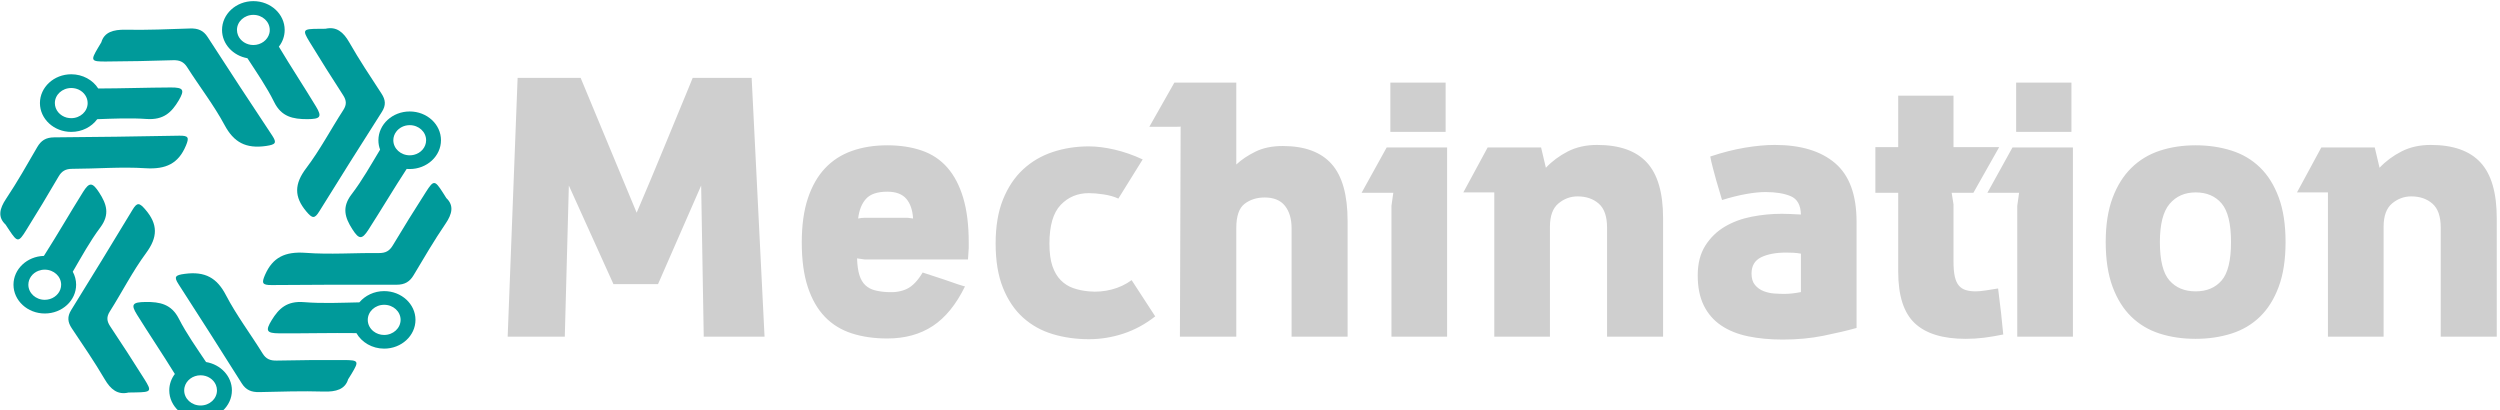 <svg xmlns="http://www.w3.org/2000/svg" id="svg5" version="1.1" viewBox="0 0 106.362 17.462" height="66" width="402">
  
  <defs id="defs2"></defs>
  <g transform="translate(-23.276,-127.129)" id="layer1">
    <g style="fill:#009a9a;fill-opacity:1" fill="#64ee85" transform="matrix(0.025,0,0,0.023,20.385,124.571)" id="SvgjsG1596">
      <g style="fill:#009a9a;fill-opacity:1" id="g46">
        <g style="fill:#009a9a;fill-opacity:1" id="g12">
          <path style="fill:#009a9a;fill-opacity:1" id="path10" d="m 669.6,164.4 c 18.6,-4.6 30.4,6.1 40.4,25.1 16.9,32.3 36.1,63.5 54.9,94.9 7,11.6 7.8,21.6 0.6,33.8 -36,61.2 -71.4,122.6 -106.6,184.2 -7.9,13.9 -11.8,13 -21.7,0.3 -21.6,-27.7 -20.6,-51.5 -0.4,-80.5 23.7,-34 41.8,-71.8 63.1,-107.5 6,-10.1 5.4,-17.8 -0.4,-27.5 -19.5,-32.6 -38.5,-65.5 -57.1,-98.6 -12.5,-22.3 -11.3,-23.9 15.2,-24.1 2.7,-0.1 5.6,-0.1 12,-0.1 z"></path>
        </g>
        <g style="fill:#009a9a;fill-opacity:1" id="g16">
          <path style="fill:#009a9a;fill-opacity:1" id="path14" d="m 875.2,477.6 c 13.3,13.7 10,29.4 -1.4,47.5 -19.4,30.9 -36.7,63.2 -54.3,95.2 -6.5,11.8 -14.8,17.6 -28.9,17.6 -70.9,-0.3 -141.9,0 -212.8,0.6 -16,0.1 -17.2,-3.6 -11.2,-18.7 13.1,-32.6 34.2,-43.7 69.3,-40.9 41.3,3.4 83.1,-0.1 124.6,0.4 11.7,0.1 18.1,-4.2 23.6,-14.2 18.3,-33.3 37.2,-66.2 56.5,-99 13,-22.1 15,-21.8 28.5,1 1.5,2.5 2.9,4.9 6.1,10.5 z"></path>
        </g>
        <g style="fill:#009a9a;fill-opacity:1" id="g20">
          <path style="fill:#009a9a;fill-opacity:1" id="path18" d="m 708.1,812.8 c -5.1,18.4 -20.4,23.5 -41.7,22.7 -36.5,-1.2 -73.1,0.1 -109.6,1 -13.5,0.3 -22.6,-3.9 -29.7,-16.1 C 491.6,759 455.6,697.8 419.4,636.8 c -8.2,-13.8 -5.5,-16.7 10.5,-19 34.8,-5.1 55,7.5 70.2,39.3 17.9,37.4 41.9,71.8 62.4,107.9 5.8,10.2 12.8,13.5 24.2,13.2 38,-0.9 76,-1.2 113.9,-1 25.6,0.1 26.3,2 13.5,25.1 -1.4,2.5 -2.8,5 -6,10.5 z"></path>
        </g>
        <g style="fill:#009a9a;fill-opacity:1" id="g24">
          <path style="fill:#009a9a;fill-opacity:1" id="path22" d="m 334.4,837.3 c -18.5,4.8 -30.5,-5.8 -40.6,-24.6 -17.3,-32.1 -36.9,-63.1 -56,-94.2 -7.1,-11.5 -8,-21.5 -1,-33.8 35.2,-61.6 69.9,-123.5 104.4,-185.5 7.8,-14 11.6,-13.2 21.7,-0.5 21.9,27.5 21.2,51.3 1.4,80.5 -23.3,34.3 -40.9,72.3 -61.8,108.2 -5.9,10.2 -5.2,17.9 0.7,27.5 19.9,32.3 39.2,65 58.3,97.9 12.8,22.2 11.6,23.8 -14.9,24.3 -3,0.1 -5.9,0.1 -12.2,0.2 z"></path>
        </g>
        <g style="fill:#009a9a;fill-opacity:1" id="g28">
          <path style="fill:#009a9a;fill-opacity:1" id="path26" d="m 125.1,526.6 c -13.5,-13.6 -10.4,-29.3 0.8,-47.5 19.1,-31.1 36,-63.6 53.2,-95.9 6.4,-11.9 14.5,-17.8 28.7,-17.9 70.9,-0.5 141.9,-1.7 212.8,-3.1 16,-0.3 17.2,3.4 11.4,18.5 -12.7,32.8 -33.6,44.1 -68.8,41.7 -41.3,-2.9 -83.1,1 -124.6,1.1 -11.7,0 -18.1,4.5 -23.4,14.5 -17.9,33.5 -36.4,66.7 -55.3,99.6 -12.7,22.2 -14.7,21.9 -28.5,-0.6 -1.6,-2.4 -3.1,-4.9 -6.3,-10.4 z"></path>
        </g>
        <g style="fill:#009a9a;fill-opacity:1" id="g32">
          <path style="fill:#009a9a;fill-opacity:1" id="path30" d="m 288.1,189.4 c 4.9,-18.5 20.1,-23.7 41.4,-23.2 36.5,0.8 73.1,-1 109.6,-2.3 13.5,-0.5 22.7,3.6 29.9,15.8 36.2,61 72.9,121.7 109.9,182.3 8.3,13.7 5.7,16.6 -10.3,19.2 -34.7,5.5 -55.1,-6.9 -70.7,-38.5 -18.3,-37.1 -42.7,-71.2 -63.7,-107.1 -5.9,-10.1 -12.9,-13.4 -24.3,-13 -38,1.4 -75.9,2.1 -113.9,2.4 -25.6,0.2 -26.4,-1.7 -13.8,-24.9 1.4,-2.6 2.8,-5.1 5.9,-10.7 z"></path>
        </g>
        <path style="fill:#009a9a;fill-opacity:1" id="path34" d="m 406.4,273 c -41.2,0.2 -82.4,1.8 -123.6,1.9 -9.2,-15.7 -26.4,-26.3 -45.9,-26.3 -29.4,0 -53.3,23.9 -53.3,53.3 0,29.4 23.9,53.3 53.3,53.3 18.4,0 34.6,-9.3 44.2,-23.5 28,-1.1 56.1,-2.5 83.9,-0.4 29.3,2.2 42.8,-12.5 54.7,-34.2 10.5,-19.5 8.5,-24.2 -13.3,-24.1 z m -169.5,56.8 c -2.6,0 -5.2,-0.4 -7.6,-1 -11.7,-3.3 -20.3,-14.1 -20.3,-26.9 0,-15.4 12.5,-27.9 27.9,-27.9 4.6,0 9,1.1 12.9,3.1 8.9,4.7 15,14 15,24.8 0,15.4 -12.5,27.9 -27.9,27.9 z"></path>
        <path style="fill:#009a9a;fill-opacity:1" id="path36" d="m 284.3,467.2 c -11.4,-18.9 -16.6,-19.6 -27.4,-0.7 -22.2,38.5 -42.9,77.8 -65.4,116.1 -0.4,0.7 -0.8,1.4 -1.2,2 -28.6,0.8 -51.7,24.4 -51.7,53.2 0,29.4 23.9,53.3 53.3,53.3 29.4,0 53.3,-23.9 53.3,-53.3 0,-8.6 -2.1,-16.8 -5.7,-24 15,-27.8 29.1,-56.2 47,-82.1 16.5,-24.2 10.5,-43.3 -2.2,-64.5 z m -66,179.4 c -3.7,11.1 -14.2,19.2 -26.5,19.2 -15.4,0 -27.9,-12.5 -27.9,-27.9 0,-11.5 7,-21.5 17,-25.7 3.3,-1.4 7,-2.2 10.9,-2.2 15.4,0 27.9,12.5 27.9,27.9 0,3 -0.5,5.9 -1.4,8.7 z"></path>
        <path style="fill:#009a9a;fill-opacity:1" id="path38" d="m 653.5,308.4 c -20.7,-37.2 -42.8,-73.6 -63.3,-110.9 6.3,-8.7 9.9,-19.4 9.9,-30.9 0,-29.4 -23.9,-53.3 -53.3,-53.3 -29.4,0 -53.3,23.9 -53.3,53.3 0,25.9 18.6,47.6 43.2,52.3 16,26.8 32.8,53.1 45.6,81.3 12.2,26.8 31.6,31.5 56.4,31.4 22.2,-0.1 25.4,-4.2 14.8,-23.2 z M 574,173 c -2.9,12.3 -14,21.5 -27.2,21.5 -11.9,0 -22.2,-7.6 -26.1,-18.1 -1.1,-3 -1.8,-6.3 -1.8,-9.8 0,-15.4 12.5,-27.9 27.9,-27.9 15.4,0 27.9,12.5 27.9,27.9 0.1,2.2 -0.2,4.3 -0.7,6.4 z"></path>
        <path style="fill:#009a9a;fill-opacity:1" id="path40" d="m 812.9,317.4 c -29.4,0 -53.3,23.9 -53.3,53.3 0,6.1 1,11.9 2.9,17.3 v 0 c -15.6,28 -30.2,56.6 -48.5,82.6 -17,24 -11.3,43.2 1.2,64.5 11.2,19.1 16.4,19.8 27.4,1.1 22.1,-37.3 42.8,-75.4 65.1,-112.5 1.7,0.2 3.4,0.2 5.1,0.2 29.4,0 53.3,-23.9 53.3,-53.3 0,-29.4 -23.8,-53.2 -53.2,-53.2 z m 7.1,80.2 c -2.3,0.6 -4.6,0.9 -7.1,0.9 -15.4,0 -27.9,-12.5 -27.9,-27.9 0,-5.8 1.8,-11.2 4.9,-15.7 5,-7.4 13.5,-12.2 23,-12.2 15.4,0 27.9,12.5 27.9,27.9 0,13 -8.8,23.9 -20.8,27 z"></path>
        <path style="fill:#009a9a;fill-opacity:1" id="path42" d="m 769.4,649.7 c -17.1,0 -32.4,8.2 -42.2,20.8 -31.5,0.7 -63,2.4 -94.2,-0.4 -29.3,-2.6 -43,12 -55.1,33.5 -10.8,19.3 -8.9,24.1 12.9,24.2 43.8,0.3 87.6,-1 131.4,-0.4 8.9,17 26.7,28.7 47.2,28.7 29.4,0 53.3,-23.9 53.3,-53.3 0,-29.2 -23.9,-53.1 -53.3,-53.1 z m 0,81.1 c -6.9,0 -13.2,-2.5 -18.1,-6.7 -6,-5.1 -9.8,-12.7 -9.8,-21.2 0,-15.4 12.5,-27.9 27.9,-27.9 h 0.1 c 15.4,0 27.9,12.5 27.9,27.9 -0.1,15.4 -12.6,27.9 -28,27.9 z"></path>
        <path style="fill:#009a9a;fill-opacity:1" id="path44" d="m 466.3,780.9 c -16.2,-26.4 -33.3,-52.5 -46.4,-80.4 -12.5,-26.6 -32,-31.1 -56.7,-30.7 -22.1,0.3 -25.3,4.5 -14.5,23.3 21.1,36.9 43.6,73 64.5,109.9 -6,8.6 -9.5,19.1 -9.5,30.3 0,29.4 23.9,53.3 53.3,53.3 29.4,0 53.3,-23.9 53.3,-53.3 0,-26.1 -19.1,-47.9 -44,-52.4 z m -9.3,80.4 c -15.4,0 -27.9,-12.5 -27.9,-27.9 0,-2 0.2,-4 0.6,-5.9 2.7,-12.6 13.9,-22.1 27.3,-22.1 11.9,0 22.1,7.5 26.1,18 v 0 c 1.1,3.1 1.8,6.4 1.8,9.9 0,15.5 -12.5,28 -27.9,28 z"></path>
      </g>
    </g>
    <g style="fill:#cfcfcf;fill-opacity:1" fill="#ffffff" transform="matrix(0.784,0,0,0.771,43.824,126.032)" id="SvgjsG1597">
      <path style="fill:#cfcfcf;fill-opacity:1" id="path49" d="M 1.88,5.72 H 5.3 l 3.04,7.44 0.23,-0.55 0.57,-1.37 0.73,-1.79 0.73,-1.8 0.56,-1.38 0.22,-0.55 h 3.2 L 15.28,20 h -3.3 L 11.84,11.66 9.5,17.1 H 7.08 L 4.66,11.66 4.44,20 h -3.1 z m 20.06,3.72 c 0.693,0 1.317,0.097 1.87,0.29 0.553,0.193 1.017,0.507 1.39,0.94 0.373,0.433 0.66,0.99 0.86,1.67 0.2,0.68 0.3,1.5 0.3,2.46 v 0.31 l -0.04,0.63 h -5.6 l -0.42,-0.06 c 0.013,0.387 0.057,0.697 0.13,0.93 0.073,0.233 0.18,0.417 0.32,0.55 0.14,0.133 0.31,0.227 0.51,0.28 0.2,0.053 0.427,0.087 0.68,0.1 0.413,0.027 0.77,-0.033 1.07,-0.18 0.3,-0.147 0.583,-0.447 0.85,-0.9 0.413,0.133 0.793,0.26 1.14,0.38 0.293,0.107 0.56,0.2 0.8,0.28 0.24,0.08 0.36,0.113 0.36,0.1 -0.48,1 -1.063,1.73 -1.75,2.19 -0.687,0.46 -1.51,0.69 -2.47,0.69 -0.707,0 -1.347,-0.093 -1.92,-0.28 -0.573,-0.187 -1.06,-0.49 -1.46,-0.91 -0.4,-0.42 -0.71,-0.967 -0.93,-1.64 -0.22,-0.673 -0.33,-1.497 -0.33,-2.47 0,-0.947 0.11,-1.757 0.33,-2.43 0.22,-0.673 0.53,-1.227 0.93,-1.66 0.4,-0.433 0.887,-0.753 1.46,-0.96 0.573,-0.207 1.213,-0.31 1.92,-0.31 z m 1.1,4 0.3,0.04 c -0.027,-0.467 -0.15,-0.83 -0.37,-1.09 -0.22,-0.26 -0.563,-0.39 -1.03,-0.39 -0.533,0 -0.917,0.13 -1.15,0.39 -0.233,0.26 -0.377,0.623 -0.43,1.09 0.067,-0.013 0.127,-0.023 0.18,-0.03 0.053,-0.007 0.113,-0.01 0.18,-0.01 h 2.32 z m 13.44,5.44 c -0.533,0.427 -1.107,0.743 -1.72,0.95 -0.613,0.207 -1.24,0.31 -1.88,0.31 -0.693,0 -1.347,-0.093 -1.96,-0.28 -0.613,-0.187 -1.15,-0.49 -1.61,-0.91 -0.46,-0.42 -0.823,-0.967 -1.09,-1.64 -0.267,-0.673 -0.4,-1.49 -0.4,-2.45 0,-0.947 0.133,-1.757 0.4,-2.43 0.267,-0.673 0.63,-1.227 1.09,-1.66 0.46,-0.433 0.997,-0.753 1.61,-0.96 0.613,-0.207 1.267,-0.31 1.96,-0.31 0.427,0 0.893,0.06 1.4,0.18 0.507,0.12 1.013,0.3 1.52,0.54 l -1.32,2.16 c -0.227,-0.107 -0.493,-0.183 -0.8,-0.23 -0.307,-0.047 -0.573,-0.07 -0.8,-0.07 -0.613,0 -1.123,0.217 -1.53,0.65 -0.407,0.433 -0.61,1.143 -0.61,2.13 0,0.507 0.053,0.92 0.16,1.24 0.107,0.32 0.257,0.58 0.45,0.78 0.193,0.2 0.42,0.347 0.68,0.44 0.26,0.093 0.543,0.153 0.85,0.18 0.413,0.04 0.823,0.007 1.23,-0.1 0.407,-0.107 0.77,-0.28 1.09,-0.52 z M 37.86,8.4 c 0,0.013 -0.09,0.02 -0.27,0.02 h -0.59 -0.84 l 1.36,-2.44 h 3.36 v 4.52 c 0.28,-0.267 0.627,-0.503 1.04,-0.71 0.413,-0.207 0.907,-0.31 1.48,-0.31 1.187,0 2.07,0.33 2.65,0.99 0.58,0.66 0.87,1.71 0.87,3.15 v 6.38 h -3.04 v -5.98 c 0,-0.52 -0.12,-0.933 -0.36,-1.24 -0.24,-0.307 -0.607,-0.46 -1.1,-0.46 -0.427,0 -0.79,0.117 -1.09,0.35 -0.3,0.233 -0.45,0.677 -0.45,1.33 v 6 h -3.06 z M 52.32,9.56 V 20 H 49.3 v -7.22 l 0.1,-0.72 h -1.72 l 1.36,-2.5 z M 52.24,8.7 h -3 V 5.98 h 3 z m 2.64,3.34 H 53.2 l 1.32,-2.48 h 2.9 l 0.26,1.12 c 0.333,-0.36 0.73,-0.66 1.19,-0.9 0.46,-0.24 0.99,-0.36 1.59,-0.36 1.213,0 2.113,0.323 2.7,0.97 0.587,0.647 0.88,1.67 0.88,3.07 V 20 H 61 v -6.02 c 0,-0.613 -0.15,-1.053 -0.45,-1.32 -0.3,-0.267 -0.683,-0.4 -1.15,-0.4 -0.387,0 -0.733,0.13 -1.04,0.39 -0.307,0.26 -0.46,0.69 -0.46,1.29 V 20 h -3.02 z m 16.64,3.38 c -0.133,-0.027 -0.273,-0.043 -0.42,-0.05 -0.147,-0.007 -0.273,-0.01 -0.38,-0.01 -0.56,0 -1.013,0.087 -1.36,0.26 -0.347,0.173 -0.52,0.473 -0.52,0.9 0,0.267 0.063,0.477 0.19,0.63 0.127,0.153 0.283,0.267 0.47,0.34 0.187,0.073 0.383,0.117 0.59,0.13 0.207,0.013 0.383,0.02 0.53,0.02 0.267,0 0.567,-0.033 0.9,-0.1 z m -1.04,-2.2 c 0.107,0 0.25,0.003 0.43,0.01 0.18,0.007 0.383,0.017 0.61,0.03 -0.013,-0.52 -0.197,-0.857 -0.55,-1.01 -0.353,-0.153 -0.81,-0.23 -1.37,-0.23 -0.307,0 -0.66,0.037 -1.06,0.11 -0.4,0.073 -0.833,0.183 -1.3,0.33 l -0.32,-1.1 c -0.04,-0.147 -0.097,-0.36 -0.17,-0.64 -0.073,-0.28 -0.123,-0.5 -0.15,-0.66 0.667,-0.227 1.297,-0.39 1.89,-0.49 0.593,-0.1 1.13,-0.15 1.61,-0.15 1.413,0 2.507,0.337 3.28,1.01 0.773,0.673 1.16,1.75 1.16,3.23 v 5.86 c -0.52,0.147 -1.12,0.29 -1.8,0.43 -0.68,0.14 -1.413,0.21 -2.2,0.21 -0.693,0 -1.323,-0.06 -1.89,-0.18 -0.567,-0.12 -1.053,-0.32 -1.46,-0.6 -0.407,-0.28 -0.72,-0.647 -0.94,-1.1 -0.22,-0.453 -0.33,-1.007 -0.33,-1.66 0,-0.653 0.137,-1.2 0.41,-1.64 0.273,-0.44 0.627,-0.79 1.06,-1.05 0.433,-0.26 0.92,-0.443 1.46,-0.55 0.54,-0.107 1.083,-0.16 1.63,-0.16 z M 76.8,12.06 H 75.56 V 9.54 H 76.8 V 6.7 h 3 v 2.84 h 2.48 l -1.4,2.52 H 79.7 l 0.1,0.64 v 3.14 c 0,0.347 0.023,0.627 0.07,0.84 0.047,0.213 0.12,0.38 0.22,0.5 0.1,0.12 0.227,0.203 0.38,0.25 0.153,0.047 0.33,0.07 0.53,0.07 0.147,0 0.327,-0.017 0.54,-0.05 0.213,-0.033 0.44,-0.07 0.68,-0.11 l 0.16,1.34 0.12,1.2 c -0.387,0.08 -0.74,0.14 -1.06,0.18 -0.32,0.04 -0.647,0.06 -0.98,0.06 -1.24,0 -2.16,-0.287 -2.76,-0.86 -0.6,-0.573 -0.9,-1.52 -0.9,-2.84 z m 9.48,-2.5 V 20 h -3.02 v -7.22 l 0.1,-0.72 H 81.64 L 83,9.56 Z M 86.2,8.7 h -3 V 5.98 h 3 z m 6.74,0.74 c 0.693,0 1.34,0.097 1.94,0.29 0.6,0.193 1.117,0.503 1.55,0.93 0.433,0.427 0.773,0.98 1.02,1.66 0.247,0.68 0.37,1.5 0.37,2.46 0,0.96 -0.123,1.78 -0.37,2.46 -0.247,0.68 -0.587,1.233 -1.02,1.66 -0.433,0.427 -0.95,0.737 -1.55,0.93 -0.6,0.193 -1.247,0.29 -1.94,0.29 -0.707,0 -1.357,-0.097 -1.95,-0.29 -0.593,-0.193 -1.107,-0.503 -1.54,-0.93 -0.433,-0.427 -0.773,-0.98 -1.02,-1.66 -0.247,-0.68 -0.37,-1.5 -0.37,-2.46 0,-0.947 0.123,-1.757 0.37,-2.43 0.247,-0.673 0.587,-1.227 1.02,-1.66 0.433,-0.433 0.947,-0.75 1.54,-0.95 0.593,-0.2 1.243,-0.3 1.95,-0.3 z m 0,8.06 c 0.6,0 1.07,-0.2 1.41,-0.6 0.34,-0.4 0.51,-1.107 0.51,-2.12 0,-1.013 -0.17,-1.723 -0.51,-2.13 -0.34,-0.407 -0.81,-0.61 -1.41,-0.61 -0.587,0 -1.057,0.21 -1.41,0.63 -0.353,0.42 -0.53,1.123 -0.53,2.11 0,1.013 0.173,1.72 0.52,2.12 0.347,0.4 0.82,0.6 1.42,0.6 z m 7.18,-5.46 h -1.68 l 1.32,-2.48 h 2.9 l 0.26,1.12 c 0.333,-0.36 0.73,-0.66 1.19,-0.9 0.46,-0.24 0.99,-0.36 1.59,-0.36 1.213,0 2.113,0.323 2.7,0.97 0.587,0.647 0.88,1.67 0.88,3.07 V 20 h -3.04 v -6.02 c 0,-0.613 -0.15,-1.053 -0.45,-1.32 -0.3,-0.267 -0.683,-0.4 -1.15,-0.4 -0.387,0 -0.733,0.13 -1.04,0.39 -0.307,0.26 -0.46,0.69 -0.46,1.29 V 20 h -3.02 z"></path>
    </g>
  </g>
</svg>
